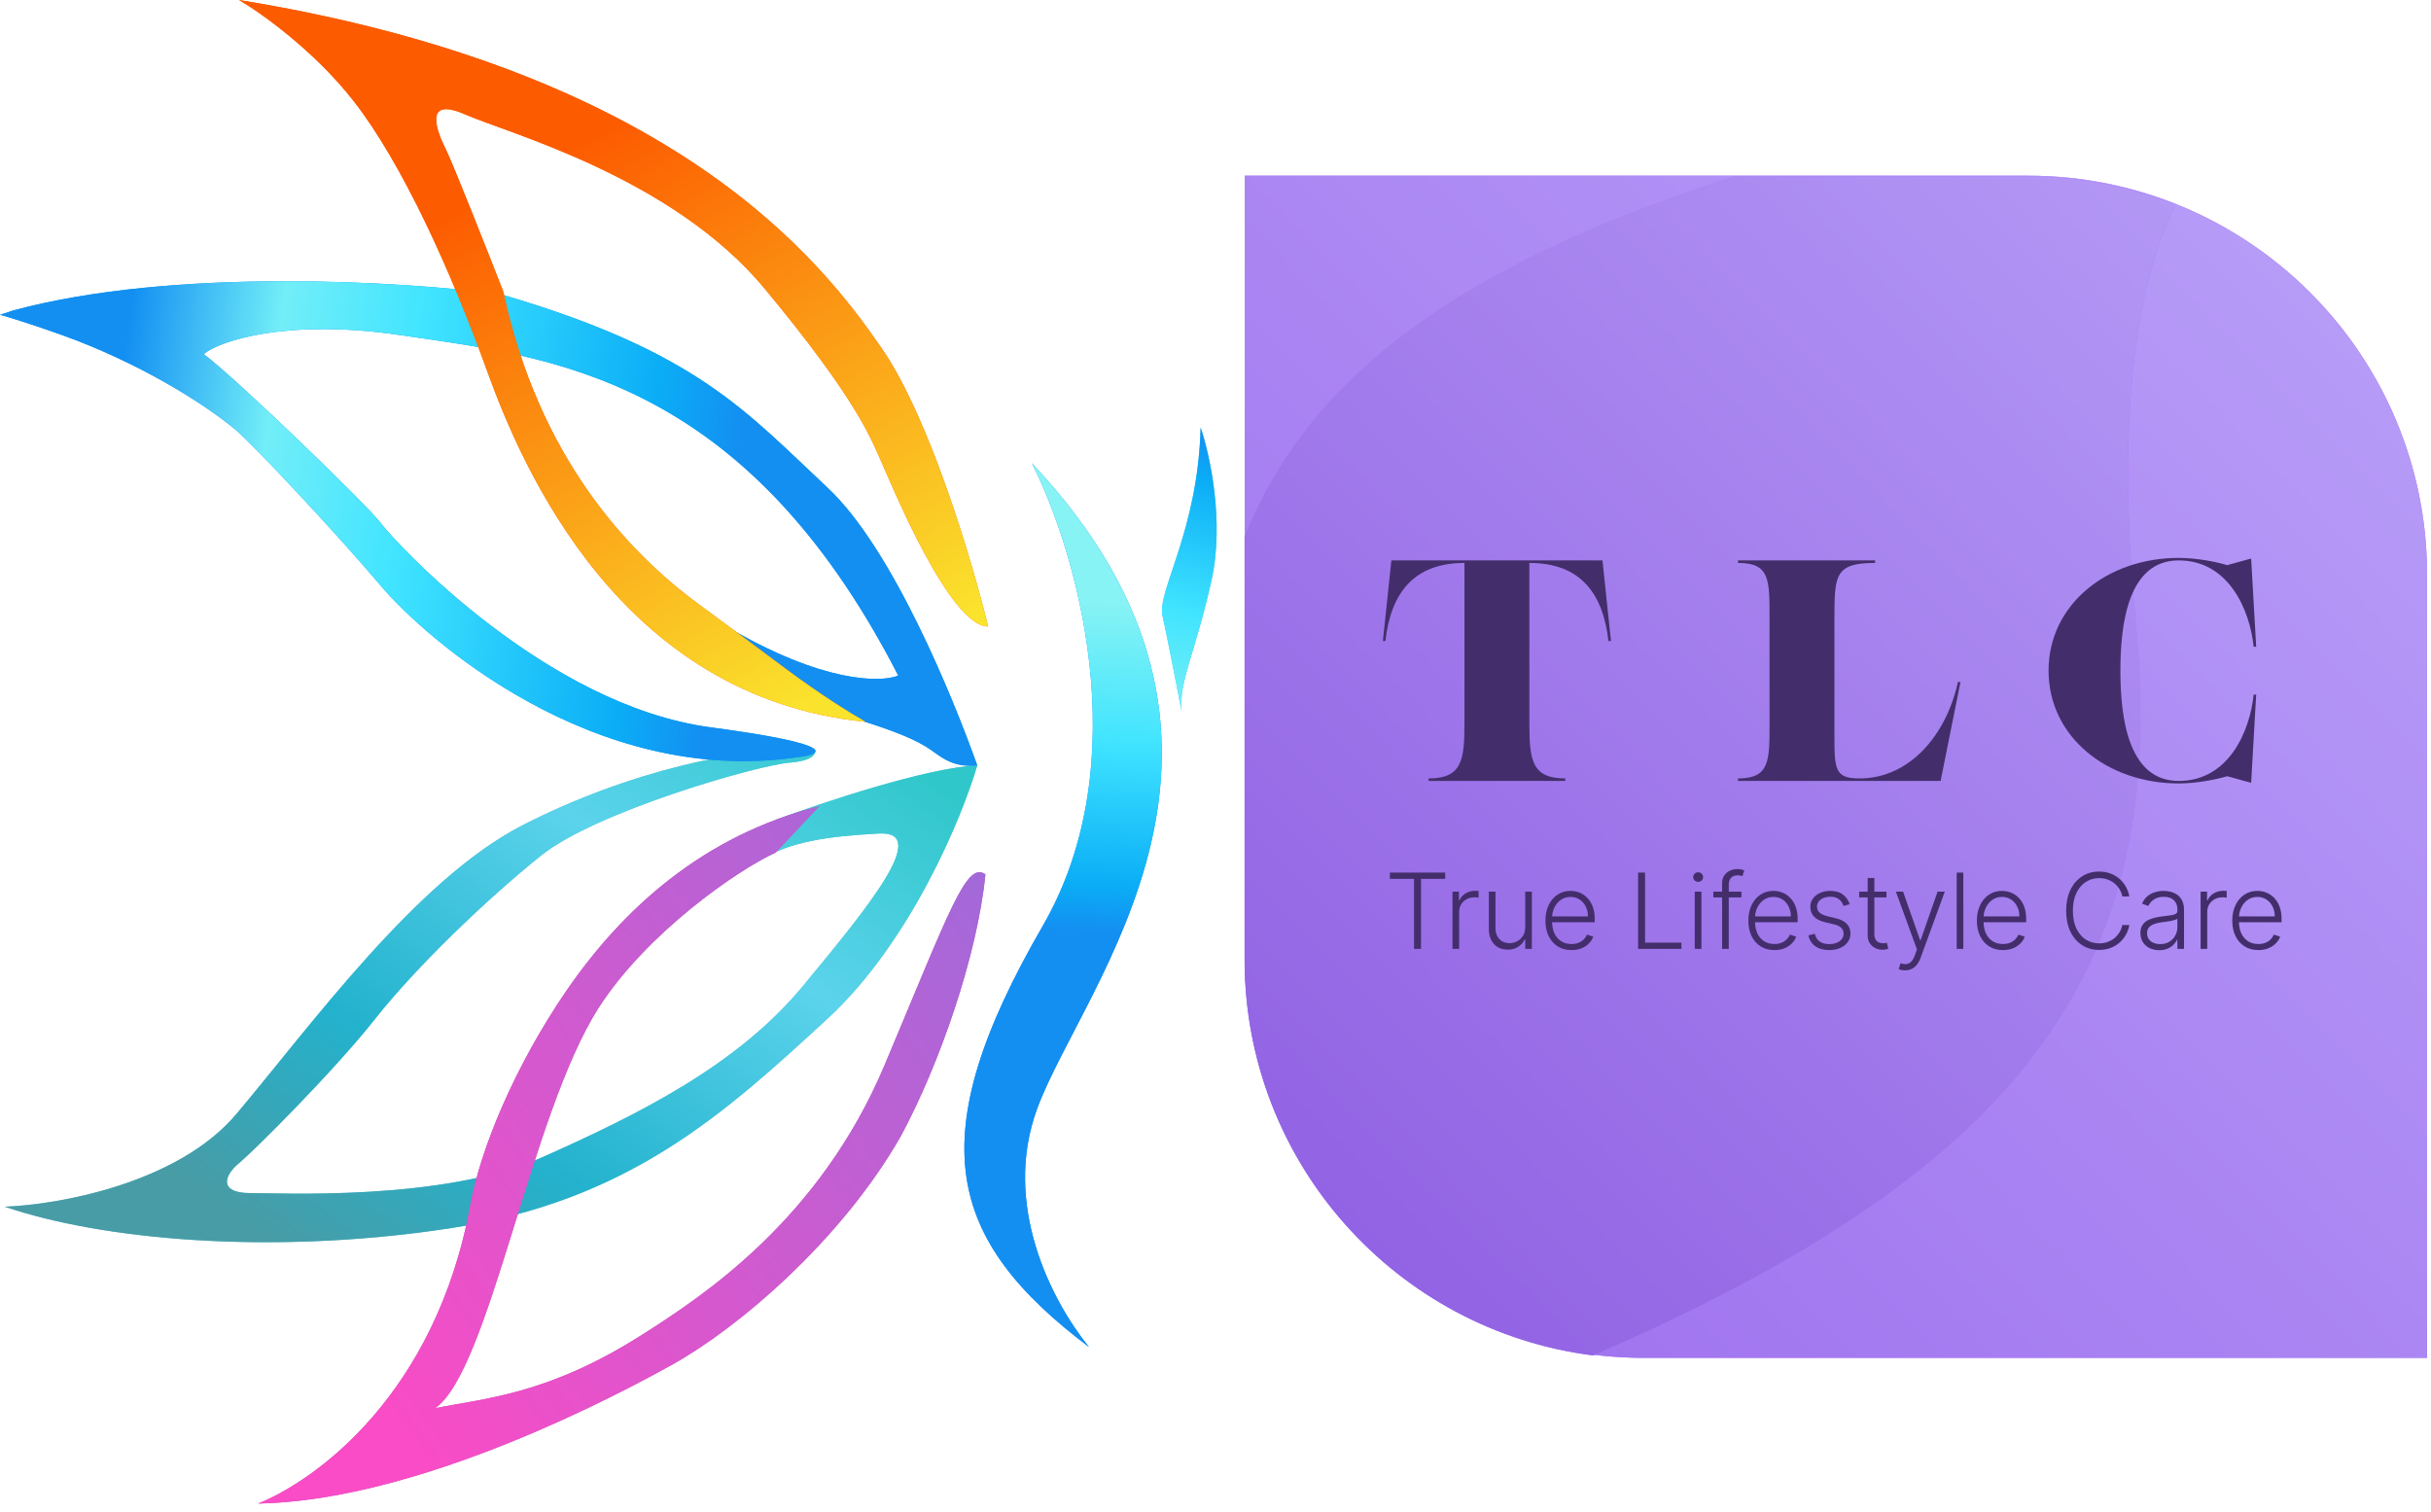 <svg width="201" height="125" viewBox="0 0 201 125" fill="none" xmlns="http://www.w3.org/2000/svg">
<path d="M85.756 91.668C82.824 99.627 86.968 107.586 90.039 111.379C78.266 102.497 76.033 94.151 86.207 76.578C94.135 62.884 88.909 45.346 85.306 38.289C107.153 61.487 89.573 81.308 85.756 91.668Z" fill="#138FF2"/>
<path d="M85.756 91.668C82.824 99.627 86.968 107.586 90.039 111.379C78.266 102.497 76.033 94.151 86.207 76.578C94.135 62.884 88.909 45.346 85.306 38.289C107.153 61.487 89.573 81.308 85.756 91.668Z" fill="url(#paint0_linear_101_258)"/>
<path d="M96.117 50.902C96.477 52.523 97.318 56.833 97.693 58.785C97.468 56.307 98.819 54.055 100.171 47.974C101.252 43.109 100.02 37.538 99.27 35.361C99.044 43.919 95.666 48.875 96.117 50.902Z" fill="#46C2E9"/>
<path d="M96.117 50.902C96.477 52.523 97.318 56.833 97.693 58.785C97.468 56.307 98.819 54.055 100.171 47.974C101.252 43.109 100.02 37.538 99.27 35.361C99.044 43.919 95.666 48.875 96.117 50.902Z" fill="url(#paint1_linear_101_258)"/>
<path d="M68.414 84.236C75.261 77.929 79.525 67.644 80.801 63.289C76.657 63.47 67.963 66.368 64.134 67.794C62.858 69.446 60.801 72.434 62.783 71.172C65.26 69.596 68.414 69.145 72.693 68.92C76.972 68.695 71.792 75.001 66.387 81.533C60.981 88.065 52.873 92.119 44.765 95.722C36.656 99.326 23.143 98.65 20.665 98.65C18.188 98.65 18.413 97.299 19.764 96.173C21.116 95.047 27.647 88.515 31.026 84.236C34.404 79.957 40.26 74.326 44.765 70.722C49.269 67.118 62.558 63.289 65.26 63.064C67.423 62.884 67.513 62.238 67.288 61.938C61.432 61.713 51.972 63.74 43.188 68.245C34.404 72.749 25.62 84.912 19.539 92.119C14.674 97.885 4.749 99.626 0.395 99.777C8.278 102.479 22.242 103.831 37.107 101.578C51.972 99.326 59.855 92.119 68.414 84.236Z" fill="#68C7D1"/>
<path d="M68.414 84.236C75.261 77.929 79.525 67.644 80.801 63.289C76.657 63.47 67.963 66.368 64.134 67.794C62.858 69.446 60.801 72.434 62.783 71.172C65.26 69.596 68.414 69.145 72.693 68.92C76.972 68.695 71.792 75.001 66.387 81.533C60.981 88.065 52.873 92.119 44.765 95.722C36.656 99.326 23.143 98.65 20.665 98.65C18.188 98.65 18.413 97.299 19.764 96.173C21.116 95.047 27.647 88.515 31.026 84.236C34.404 79.957 40.26 74.326 44.765 70.722C49.269 67.118 62.558 63.289 65.26 63.064C67.423 62.884 67.513 62.238 67.288 61.938C61.432 61.713 51.972 63.74 43.188 68.245C34.404 72.749 25.62 84.912 19.539 92.119C14.674 97.885 4.749 99.626 0.395 99.777C8.278 102.479 22.242 103.831 37.107 101.578C51.972 99.326 59.855 92.119 68.414 84.236Z" fill="url(#paint2_linear_101_258)"/>
<path d="M68.413 40.316C73.819 45.361 78.849 57.809 80.801 63.289C78.549 63.515 77.648 62.388 76.522 61.713C75.156 60.893 73.143 60.136 69.314 59.01C66.251 58.109 61.882 53.83 60.08 51.803C68.008 56.487 72.843 56.457 74.269 55.857C61.431 30.856 45.215 29.505 33.053 27.703C23.818 26.335 18.187 28.154 16.836 29.28C19.314 31.082 30.386 41.791 31.476 43.244C32.827 45.046 45.215 58.334 58.729 60.136C69.54 61.578 68.038 62.388 65.936 62.614C49.044 65.091 35.08 52.704 31.476 48.424C27.872 44.145 20.886 36.718 19.539 35.586C16.836 33.316 11.434 29.965 5.124 27.703C1.931 26.559 0 26.022 0 26.022C0 26.022 0.792 25.787 1.07 25.676C14.403 22.072 33.503 23.274 41.386 24.325C57.602 29.055 61.657 34.01 68.413 40.316Z" fill="#0999E6"/>
<path d="M68.413 40.316C73.819 45.361 78.849 57.809 80.801 63.289C78.549 63.515 77.648 62.388 76.522 61.713C75.156 60.893 73.143 60.136 69.314 59.01C66.251 58.109 61.882 53.83 60.08 51.803C68.008 56.487 72.843 56.457 74.269 55.857C61.431 30.856 45.215 29.505 33.053 27.703C23.818 26.335 18.187 28.154 16.836 29.28C19.314 31.082 30.386 41.791 31.476 43.244C32.827 45.046 45.215 58.334 58.729 60.136C69.54 61.578 68.038 62.388 65.936 62.614C49.044 65.091 35.08 52.704 31.476 48.424C27.872 44.145 20.886 36.718 19.539 35.586C16.836 33.316 11.434 29.965 5.124 27.703C1.931 26.559 0 26.022 0 26.022C0 26.022 0.792 25.787 1.07 25.676C14.403 22.072 33.503 23.274 41.386 24.325C57.602 29.055 61.657 34.01 68.413 40.316Z" fill="url(#paint3_linear_101_258)"/>
<path d="M72.918 28.829C76.882 34.595 80.425 46.547 81.702 51.803C78.549 51.803 73.819 40.316 72.918 38.289C72.017 36.262 70.891 33.109 63.233 23.874C55.575 14.64 42.061 11.036 38.458 9.46C34.854 7.883 36.205 11.036 36.881 12.388C37.422 13.469 40.26 20.646 41.611 24.099C44.539 37.839 51.971 45.721 57.827 50.001C59.53 51.245 62.658 53.577 64.576 55.007L64.809 55.181C67.911 57.493 70.12 58.846 71.566 59.686C51.296 57.659 43.188 38.739 40.26 30.631C37.331 22.523 33.277 13.514 29.223 8.333C25.98 4.189 21.566 1.051 19.764 0C55.8 5.856 67.963 21.622 72.918 28.829Z" fill="#FF5F00"/>
<path d="M72.918 28.829C76.882 34.595 80.425 46.547 81.702 51.803C78.549 51.803 73.819 40.316 72.918 38.289C72.017 36.262 70.891 33.109 63.233 23.874C55.575 14.64 42.061 11.036 38.458 9.46C34.854 7.883 36.205 11.036 36.881 12.388C37.422 13.469 40.26 20.646 41.611 24.099C44.539 37.839 51.971 45.721 57.827 50.001C59.53 51.245 62.658 53.577 64.576 55.007L64.809 55.181C67.911 57.493 70.12 58.846 71.566 59.686C51.296 57.659 43.188 38.739 40.26 30.631C37.331 22.523 33.277 13.514 29.223 8.333C25.98 4.189 21.566 1.051 19.764 0C55.8 5.856 67.963 21.622 72.918 28.829Z" fill="url(#paint4_linear_101_258)"/>
<path d="M21.34 124.326C33.052 124.101 47.467 117.344 55.575 112.84C60.989 109.832 69.566 102.578 74.494 93.921C77.648 88.064 80.797 79.088 81.477 72.299C79.9 71.172 78.549 75.226 73.143 88.064C67.737 100.903 58.053 107.209 53.098 110.362C45.215 115.379 39.959 115.618 35.98 116.443C40.485 113.29 43.863 92.119 49.494 83.335C53.452 77.16 60.981 71.923 64.134 70.497L67.737 66.668C58.212 69.049 51.489 75.117 46.791 81.983C42.603 88.105 39.752 94.909 38.908 99.551C36.025 115.407 25.995 122.449 21.34 124.326Z" fill="#C851B5"/>
<path d="M21.34 124.326C33.052 124.101 47.467 117.344 55.575 112.84C60.989 109.832 69.566 102.578 74.494 93.921C77.648 88.064 80.797 79.088 81.477 72.299C79.9 71.172 78.549 75.226 73.143 88.064C67.737 100.903 58.053 107.209 53.098 110.362C45.215 115.379 39.959 115.618 35.98 116.443C40.485 113.29 43.863 92.119 49.494 83.335C53.452 77.16 60.981 71.923 64.134 70.497L67.737 66.668C58.212 69.049 51.489 75.117 46.791 81.983C42.603 88.105 39.752 94.909 38.908 99.551C36.025 115.407 25.995 122.449 21.34 124.326Z" fill="url(#paint5_linear_101_258)"/>
<path d="M102.926 14.528H167.676C185.901 14.528 200.676 29.303 200.676 47.528V112.278H135.926C117.701 112.278 102.926 97.503 102.926 79.278V14.528Z" fill="#A673FC"/>
<path d="M102.926 14.528H167.676C185.901 14.528 200.676 29.303 200.676 47.528V112.278H135.926C117.701 112.278 102.926 97.503 102.926 79.278V14.528Z" fill="url(#paint6_linear_101_258)"/>
<path d="M102.905 44.366C108.307 31.078 120.54 21.963 143.419 14.588H167.654C171.973 14.588 176.098 15.418 179.879 16.927C176.606 23.494 174.94 34.46 176.584 51.439C179.276 79.255 168.38 96.187 131.713 112.074C115.467 110.014 102.905 96.143 102.905 79.338V44.366Z" fill="#A673FC"/>
<path d="M102.905 44.366C108.307 31.078 120.54 21.963 143.419 14.588H167.654C171.973 14.588 176.098 15.418 179.879 16.927C176.606 23.494 174.94 34.46 176.584 51.439C179.276 79.255 168.38 96.187 131.713 112.074C115.467 110.014 102.905 96.143 102.905 79.338V44.366Z" fill="url(#paint7_linear_101_258)"/>
<path d="M114.917 72.669V72.152H119.492V72.669H117.493V78.46H116.917V72.669H114.917Z" fill="#432E6B"/>
<path d="M120.096 78.46V73.729H120.629V74.456H120.669C120.764 74.218 120.928 74.026 121.162 73.88C121.398 73.732 121.665 73.658 121.963 73.658C122.008 73.658 122.059 73.659 122.114 73.661C122.169 73.663 122.216 73.665 122.253 73.667V74.225C122.228 74.221 122.185 74.215 122.123 74.206C122.062 74.198 121.995 74.194 121.923 74.194C121.677 74.194 121.457 74.246 121.264 74.351C121.073 74.454 120.922 74.596 120.811 74.779C120.7 74.962 120.645 75.17 120.645 75.404V78.46H120.096Z" fill="#432E6B"/>
<path d="M126.108 76.652V73.729H126.656V78.46H126.108V77.675H126.065C125.954 77.917 125.778 78.119 125.538 78.281C125.298 78.442 125.004 78.522 124.657 78.522C124.355 78.522 124.087 78.456 123.853 78.325C123.619 78.191 123.435 77.996 123.302 77.739C123.168 77.483 123.101 77.167 123.101 76.794V73.729H123.65V76.76C123.65 77.129 123.759 77.427 123.976 77.653C124.194 77.877 124.473 77.989 124.814 77.989C125.028 77.989 125.233 77.938 125.43 77.835C125.627 77.732 125.79 77.582 125.917 77.385C126.044 77.186 126.108 76.942 126.108 76.652Z" fill="#432E6B"/>
<path d="M129.934 78.559C129.492 78.559 129.11 78.456 128.788 78.251C128.466 78.043 128.216 77.757 128.039 77.391C127.865 77.024 127.778 76.601 127.778 76.122C127.778 75.646 127.865 75.223 128.039 74.853C128.216 74.481 128.459 74.191 128.769 73.981C129.082 73.77 129.442 73.664 129.851 73.664C130.107 73.664 130.355 73.711 130.593 73.806C130.831 73.898 131.045 74.041 131.234 74.234C131.425 74.425 131.576 74.666 131.686 74.958C131.797 75.247 131.853 75.59 131.853 75.987V76.258H128.156V75.774H131.292C131.292 75.47 131.231 75.197 131.107 74.955C130.986 74.71 130.817 74.517 130.599 74.376C130.383 74.234 130.134 74.163 129.851 74.163C129.551 74.163 129.287 74.243 129.059 74.403C128.831 74.564 128.652 74.775 128.523 75.038C128.396 75.301 128.331 75.588 128.329 75.9V76.19C128.329 76.566 128.394 76.894 128.523 77.176C128.654 77.455 128.84 77.672 129.081 77.826C129.321 77.98 129.605 78.057 129.934 78.057C130.158 78.057 130.354 78.022 130.522 77.952C130.693 77.882 130.835 77.789 130.95 77.672C131.067 77.552 131.156 77.422 131.215 77.28L131.736 77.45C131.664 77.649 131.546 77.833 131.381 78.001C131.219 78.169 131.016 78.305 130.772 78.408C130.529 78.508 130.25 78.559 129.934 78.559Z" fill="#432E6B"/>
<path d="M135.441 78.46V72.152H136.017V77.943H139.023V78.46H135.441Z" fill="#432E6B"/>
<path d="M140.126 78.46V73.729H140.677V78.46H140.126ZM140.406 72.916C140.293 72.916 140.196 72.878 140.116 72.802C140.036 72.724 139.996 72.63 139.996 72.521C139.996 72.412 140.036 72.32 140.116 72.244C140.196 72.166 140.293 72.127 140.406 72.127C140.519 72.127 140.615 72.166 140.695 72.244C140.776 72.32 140.816 72.412 140.816 72.521C140.816 72.63 140.776 72.724 140.695 72.802C140.615 72.878 140.519 72.916 140.406 72.916Z" fill="#432E6B"/>
<path d="M143.987 73.729V74.206H141.661V73.729H143.987ZM142.388 78.46V73.036C142.388 72.781 142.447 72.567 142.564 72.392C142.683 72.218 142.838 72.085 143.029 71.995C143.22 71.904 143.422 71.859 143.636 71.859C143.78 71.859 143.899 71.871 143.993 71.896C144.09 71.919 144.166 71.941 144.221 71.964L144.061 72.444C144.02 72.432 143.97 72.418 143.91 72.401C143.85 72.385 143.775 72.377 143.685 72.377C143.447 72.377 143.263 72.443 143.134 72.577C143.004 72.71 142.94 72.901 142.94 73.15L142.937 78.46H142.388Z" fill="#432E6B"/>
<path d="M146.713 78.559C146.271 78.559 145.889 78.456 145.567 78.251C145.244 78.043 144.995 77.757 144.818 77.391C144.644 77.024 144.556 76.601 144.556 76.122C144.556 75.646 144.644 75.223 144.818 74.853C144.995 74.481 145.238 74.191 145.548 73.981C145.86 73.77 146.221 73.664 146.629 73.664C146.886 73.664 147.133 73.711 147.372 73.806C147.61 73.898 147.823 74.041 148.012 74.234C148.203 74.425 148.354 74.666 148.465 74.958C148.576 75.247 148.632 75.59 148.632 75.987V76.258H144.935V75.774H148.071C148.071 75.47 148.009 75.197 147.886 74.955C147.765 74.71 147.596 74.517 147.378 74.376C147.162 74.234 146.913 74.163 146.629 74.163C146.33 74.163 146.066 74.243 145.838 74.403C145.61 74.564 145.431 74.775 145.302 75.038C145.174 75.301 145.11 75.588 145.108 75.9V76.19C145.108 76.566 145.172 76.894 145.302 77.176C145.433 77.455 145.619 77.672 145.859 77.826C146.1 77.98 146.384 78.057 146.713 78.057C146.936 78.057 147.132 78.022 147.301 77.952C147.471 77.882 147.614 77.789 147.729 77.672C147.846 77.552 147.934 77.422 147.994 77.28L148.514 77.45C148.443 77.649 148.325 77.833 148.16 78.001C147.998 78.169 147.795 78.305 147.55 78.408C147.308 78.508 147.029 78.559 146.713 78.559Z" fill="#432E6B"/>
<path d="M152.932 74.767L152.43 74.909C152.38 74.767 152.311 74.638 152.22 74.523C152.13 74.409 152.012 74.317 151.866 74.249C151.722 74.182 151.544 74.148 151.33 74.148C151.01 74.148 150.747 74.224 150.542 74.376C150.336 74.528 150.234 74.724 150.234 74.964C150.234 75.167 150.303 75.333 150.443 75.46C150.585 75.585 150.802 75.685 151.096 75.759L151.811 75.934C152.207 76.031 152.504 76.184 152.701 76.393C152.9 76.603 153 76.866 153 77.182C153 77.449 152.926 77.686 152.778 77.893C152.63 78.101 152.424 78.264 152.159 78.383C151.896 78.5 151.591 78.559 151.244 78.559C150.782 78.559 150.401 78.455 150.101 78.248C149.801 78.038 149.609 77.736 149.525 77.342L150.052 77.213C150.12 77.494 150.252 77.707 150.449 77.85C150.648 77.994 150.91 78.066 151.235 78.066C151.598 78.066 151.889 77.985 152.106 77.823C152.324 77.658 152.433 77.453 152.433 77.206C152.433 77.016 152.369 76.855 152.242 76.726C152.115 76.594 151.921 76.498 151.663 76.436L150.89 76.252C150.479 76.153 150.175 75.997 149.978 75.783C149.781 75.57 149.682 75.305 149.682 74.989C149.682 74.728 149.753 74.499 149.895 74.302C150.036 74.103 150.231 73.947 150.48 73.834C150.728 73.721 151.012 73.664 151.33 73.664C151.763 73.664 152.109 73.763 152.368 73.96C152.629 74.155 152.817 74.424 152.932 74.767Z" fill="#432E6B"/>
<path d="M155.977 73.729V74.206H153.719V73.729H155.977ZM154.424 72.595H154.976V77.225C154.976 77.422 155.01 77.577 155.077 77.69C155.145 77.801 155.234 77.88 155.342 77.927C155.451 77.972 155.567 77.995 155.69 77.995C155.762 77.995 155.824 77.991 155.875 77.983C155.927 77.972 155.972 77.962 156.011 77.952L156.128 78.448C156.074 78.468 156.009 78.487 155.931 78.503C155.853 78.522 155.756 78.531 155.641 78.531C155.44 78.531 155.246 78.487 155.059 78.398C154.874 78.31 154.722 78.179 154.603 78.004C154.484 77.83 154.424 77.613 154.424 77.354V72.595Z" fill="#432E6B"/>
<path d="M157.517 80.234C157.408 80.234 157.307 80.224 157.212 80.204C157.118 80.183 157.043 80.16 156.988 80.136L157.135 79.652C157.322 79.71 157.489 79.73 157.634 79.714C157.78 79.699 157.91 79.634 158.022 79.517C158.135 79.402 158.236 79.225 158.324 78.987L158.497 78.506L156.757 73.729H157.351L158.756 77.736H158.799L160.203 73.729H160.798L158.796 79.209C158.711 79.436 158.608 79.626 158.485 79.778C158.361 79.933 158.219 80.046 158.056 80.12C157.896 80.196 157.717 80.234 157.517 80.234Z" fill="#432E6B"/>
<path d="M162.332 72.152V78.46H161.784V72.152H162.332Z" fill="#432E6B"/>
<path d="M165.609 78.559C165.167 78.559 164.785 78.456 164.463 78.251C164.141 78.043 163.891 77.757 163.715 77.391C163.54 77.024 163.453 76.601 163.453 76.122C163.453 75.646 163.54 75.223 163.715 74.853C163.891 74.481 164.135 74.191 164.445 73.981C164.757 73.77 165.117 73.664 165.526 73.664C165.782 73.664 166.03 73.711 166.268 73.806C166.506 73.898 166.72 74.041 166.909 74.234C167.1 74.425 167.251 74.666 167.362 74.958C167.472 75.247 167.528 75.59 167.528 75.987V76.258H163.832V75.774H166.967C166.967 75.47 166.906 75.197 166.783 74.955C166.661 74.71 166.492 74.517 166.274 74.376C166.059 74.234 165.809 74.163 165.526 74.163C165.226 74.163 164.962 74.243 164.734 74.403C164.506 74.564 164.328 74.775 164.198 75.038C164.071 75.301 164.006 75.588 164.004 75.9V76.19C164.004 76.566 164.069 76.894 164.198 77.176C164.33 77.455 164.515 77.672 164.756 77.826C164.996 77.98 165.28 78.057 165.609 78.057C165.833 78.057 166.029 78.022 166.197 77.952C166.368 77.882 166.51 77.789 166.625 77.672C166.742 77.552 166.831 77.422 166.89 77.28L167.411 77.45C167.339 77.649 167.221 77.833 167.057 78.001C166.894 78.169 166.691 78.305 166.447 78.408C166.204 78.508 165.925 78.559 165.609 78.559Z" fill="#432E6B"/>
<path d="M176.057 74.123H175.478C175.435 73.907 175.357 73.708 175.244 73.525C175.133 73.341 174.993 73.18 174.825 73.042C174.656 72.904 174.465 72.798 174.252 72.722C174.038 72.646 173.807 72.608 173.559 72.608C173.16 72.608 172.797 72.711 172.468 72.919C172.142 73.126 171.88 73.431 171.683 73.834C171.488 74.234 171.39 74.725 171.39 75.306C171.39 75.891 171.488 76.384 171.683 76.784C171.88 77.185 172.142 77.489 172.468 77.696C172.797 77.902 173.16 78.004 173.559 78.004C173.807 78.004 174.038 77.966 174.252 77.89C174.465 77.814 174.656 77.709 174.825 77.573C174.993 77.435 175.133 77.274 175.244 77.089C175.357 76.905 175.435 76.704 175.478 76.489H176.057C176.006 76.778 175.909 77.048 175.767 77.299C175.628 77.547 175.449 77.765 175.231 77.952C175.016 78.139 174.767 78.284 174.486 78.389C174.205 78.494 173.896 78.546 173.559 78.546C173.029 78.546 172.559 78.414 172.148 78.149C171.737 77.882 171.415 77.506 171.181 77.022C170.949 76.537 170.833 75.965 170.833 75.306C170.833 74.647 170.949 74.075 171.181 73.59C171.415 73.106 171.737 72.731 172.148 72.466C172.559 72.199 173.029 72.066 173.559 72.066C173.896 72.066 174.205 72.118 174.486 72.223C174.767 72.325 175.016 72.471 175.231 72.66C175.449 72.847 175.628 73.064 175.767 73.313C175.909 73.561 176.006 73.832 176.057 74.123Z" fill="#432E6B"/>
<path d="M178.531 78.568C178.245 78.568 177.984 78.513 177.748 78.402C177.512 78.289 177.324 78.126 177.185 77.915C177.045 77.701 176.975 77.443 176.975 77.139C176.975 76.905 177.019 76.707 177.108 76.547C177.196 76.387 177.321 76.256 177.483 76.153C177.646 76.05 177.838 75.969 178.059 75.91C178.281 75.85 178.525 75.804 178.792 75.771C179.057 75.738 179.281 75.709 179.464 75.685C179.649 75.66 179.789 75.621 179.886 75.568C179.982 75.514 180.031 75.428 180.031 75.309V75.198C180.031 74.876 179.934 74.622 179.741 74.437C179.55 74.25 179.275 74.157 178.916 74.157C178.575 74.157 178.297 74.232 178.081 74.382C177.867 74.532 177.717 74.708 177.631 74.912L177.111 74.724C177.217 74.465 177.365 74.259 177.554 74.105C177.743 73.949 177.955 73.837 178.189 73.769C178.423 73.699 178.66 73.664 178.9 73.664C179.081 73.664 179.269 73.688 179.464 73.735C179.661 73.782 179.844 73.864 180.012 73.981C180.181 74.096 180.317 74.258 180.422 74.465C180.527 74.67 180.579 74.931 180.579 75.247V78.46H180.031V77.712H179.997C179.931 77.851 179.834 77.987 179.704 78.118C179.575 78.25 179.413 78.357 179.218 78.442C179.022 78.526 178.793 78.568 178.531 78.568ZM178.605 78.066C178.896 78.066 179.149 78.001 179.362 77.872C179.576 77.742 179.74 77.571 179.855 77.357C179.972 77.142 180.031 76.905 180.031 76.646V75.962C179.99 76.001 179.921 76.036 179.824 76.067C179.73 76.098 179.62 76.125 179.495 76.15C179.372 76.172 179.248 76.192 179.125 76.208C179.002 76.225 178.891 76.239 178.792 76.252C178.525 76.284 178.298 76.336 178.109 76.406C177.92 76.475 177.775 76.572 177.674 76.695C177.574 76.816 177.523 76.972 177.523 77.163C177.523 77.451 177.626 77.674 177.831 77.832C178.037 77.988 178.294 78.066 178.605 78.066Z" fill="#432E6B"/>
<path d="M181.951 78.46V73.729H182.484V74.456H182.524C182.618 74.218 182.782 74.026 183.017 73.88C183.253 73.732 183.52 73.658 183.817 73.658C183.863 73.658 183.913 73.659 183.968 73.661C184.024 73.663 184.07 73.665 184.107 73.667V74.225C184.082 74.221 184.039 74.215 183.978 74.206C183.916 74.198 183.849 74.194 183.777 74.194C183.531 74.194 183.311 74.246 183.118 74.351C182.927 74.454 182.776 74.596 182.665 74.779C182.554 74.962 182.499 75.17 182.499 75.404V78.46H181.951Z" fill="#432E6B"/>
<path d="M186.725 78.559C186.283 78.559 185.901 78.456 185.579 78.251C185.256 78.043 185.007 77.757 184.83 77.391C184.656 77.024 184.568 76.601 184.568 76.122C184.568 75.646 184.656 75.223 184.83 74.853C185.007 74.481 185.25 74.191 185.56 73.981C185.872 73.77 186.233 73.664 186.641 73.664C186.898 73.664 187.146 73.711 187.384 73.806C187.622 73.898 187.836 74.041 188.025 74.234C188.215 74.425 188.366 74.666 188.477 74.958C188.588 75.247 188.644 75.59 188.644 75.987V76.258H184.947V75.774H188.083C188.083 75.47 188.021 75.197 187.898 74.955C187.777 74.71 187.608 74.517 187.39 74.376C187.174 74.234 186.925 74.163 186.641 74.163C186.342 74.163 186.078 74.243 185.85 74.403C185.622 74.564 185.443 74.775 185.314 75.038C185.187 75.301 185.122 75.588 185.12 75.9V76.19C185.12 76.566 185.185 76.894 185.314 77.176C185.445 77.455 185.631 77.672 185.871 77.826C186.112 77.98 186.396 78.057 186.725 78.057C186.948 78.057 187.145 78.022 187.313 77.952C187.483 77.882 187.626 77.789 187.741 77.672C187.858 77.552 187.946 77.422 188.006 77.28L188.527 77.45C188.455 77.649 188.337 77.833 188.172 78.001C188.01 78.169 187.807 78.305 187.562 78.408C187.32 78.508 187.041 78.559 186.725 78.559Z" fill="#432E6B"/>
<path d="M129.422 64.573V64.365C126.712 64.365 126.452 62.932 126.452 59.884V46.547C130.672 46.547 132.548 49.074 132.99 53.007H133.199L132.495 46.338H115.042L114.339 53.007H114.547C114.99 49.074 116.866 46.547 121.086 46.547V59.884C121.086 62.932 120.825 64.365 118.116 64.365V64.573H129.422Z" fill="#432E6B"/>
<path d="M160.454 64.573L162.095 56.394H161.887C160.897 60.874 157.823 64.365 153.759 64.365C151.832 64.365 151.675 63.739 151.675 61.161V51.027C151.675 47.537 151.753 46.547 155.036 46.547V46.338H143.704V46.547C146.309 46.547 146.309 47.875 146.309 51.027V59.884C146.309 62.932 146.309 64.365 143.704 64.365V64.573H160.454Z" fill="#432E6B"/>
<path d="M180.138 64.781C181.675 64.781 183.264 64.443 184.149 64.182L186.129 64.729L186.546 57.435H186.338C186.025 60.457 184.28 64.573 180.138 64.573C175.918 64.573 175.319 59.233 175.319 55.456C175.319 51.679 175.918 46.338 180.138 46.338C184.28 46.338 186.025 50.454 186.338 53.476H186.546L186.129 46.182L184.149 46.729C183.29 46.469 181.675 46.13 180.138 46.13C174.225 46.13 169.379 49.985 169.379 55.456C169.379 60.926 174.225 64.781 180.138 64.781Z" fill="#432E6B"/>
<defs>
<linearGradient id="paint0_linear_101_258" x1="90.711" y1="49.776" x2="89.36" y2="77.479" gradientUnits="userSpaceOnUse">
<stop stop-color="#87F3F4"/>
<stop offset="0.417" stop-color="#40E4FF"/>
<stop offset="0.839" stop-color="#0BAEF6"/>
<stop offset="0.979" stop-color="#138FF2"/>
</linearGradient>
<linearGradient id="paint1_linear_101_258" x1="95.891" y1="60.812" x2="102.07" y2="36.343" gradientUnits="userSpaceOnUse">
<stop stop-color="#87F3F4"/>
<stop offset="0.417" stop-color="#40E4FF"/>
<stop offset="0.839" stop-color="#0BAEF6"/>
<stop offset="1" stop-color="#138FF2"/>
</linearGradient>
<linearGradient id="paint2_linear_101_258" x1="22.467" y1="102.705" x2="60.318" y2="50.231" gradientUnits="userSpaceOnUse">
<stop stop-color="#489CA6"/>
<stop offset="0.289" stop-color="#23B2CD"/>
<stop offset="0.665" stop-color="#5BD3EC"/>
<stop offset="0.979" stop-color="#2FC7CA"/>
</linearGradient>
<linearGradient id="paint3_linear_101_258" x1="10.755" y1="25.901" x2="62.744" y2="32.534" gradientUnits="userSpaceOnUse">
<stop stop-color="#138FF2"/>
<stop offset="0.238" stop-color="#72EEF8"/>
<stop offset="0.466" stop-color="#40E4FF"/>
<stop offset="0.839" stop-color="#0BAEF6"/>
<stop offset="0.979" stop-color="#138FF2"/>
</linearGradient>
<linearGradient id="paint4_linear_101_258" x1="42.512" y1="14.64" x2="66.386" y2="58.56" gradientUnits="userSpaceOnUse">
<stop stop-color="#FC5B00"/>
<stop offset="1" stop-color="#FAE32D"/>
</linearGradient>
<linearGradient id="paint5_linear_101_258" x1="37.848" y1="124.311" x2="91.624" y2="84.862" gradientUnits="userSpaceOnUse">
<stop stop-color="#F94CC6"/>
<stop offset="0.979" stop-color="#A369D9"/>
</linearGradient>
<linearGradient id="paint6_linear_101_258" x1="208.784" y1="7.321" x2="100.449" y2="114.305" gradientUnits="userSpaceOnUse">
<stop stop-color="#BBA4F9"/>
<stop offset="1" stop-color="#9C6CED"/>
</linearGradient>
<linearGradient id="paint7_linear_101_258" x1="208.762" y1="7.381" x2="100.427" y2="114.365" gradientUnits="userSpaceOnUse">
<stop stop-color="#BBA4F9"/>
<stop offset="1" stop-color="#8D5BE1"/>
</linearGradient>
</defs>
</svg>
